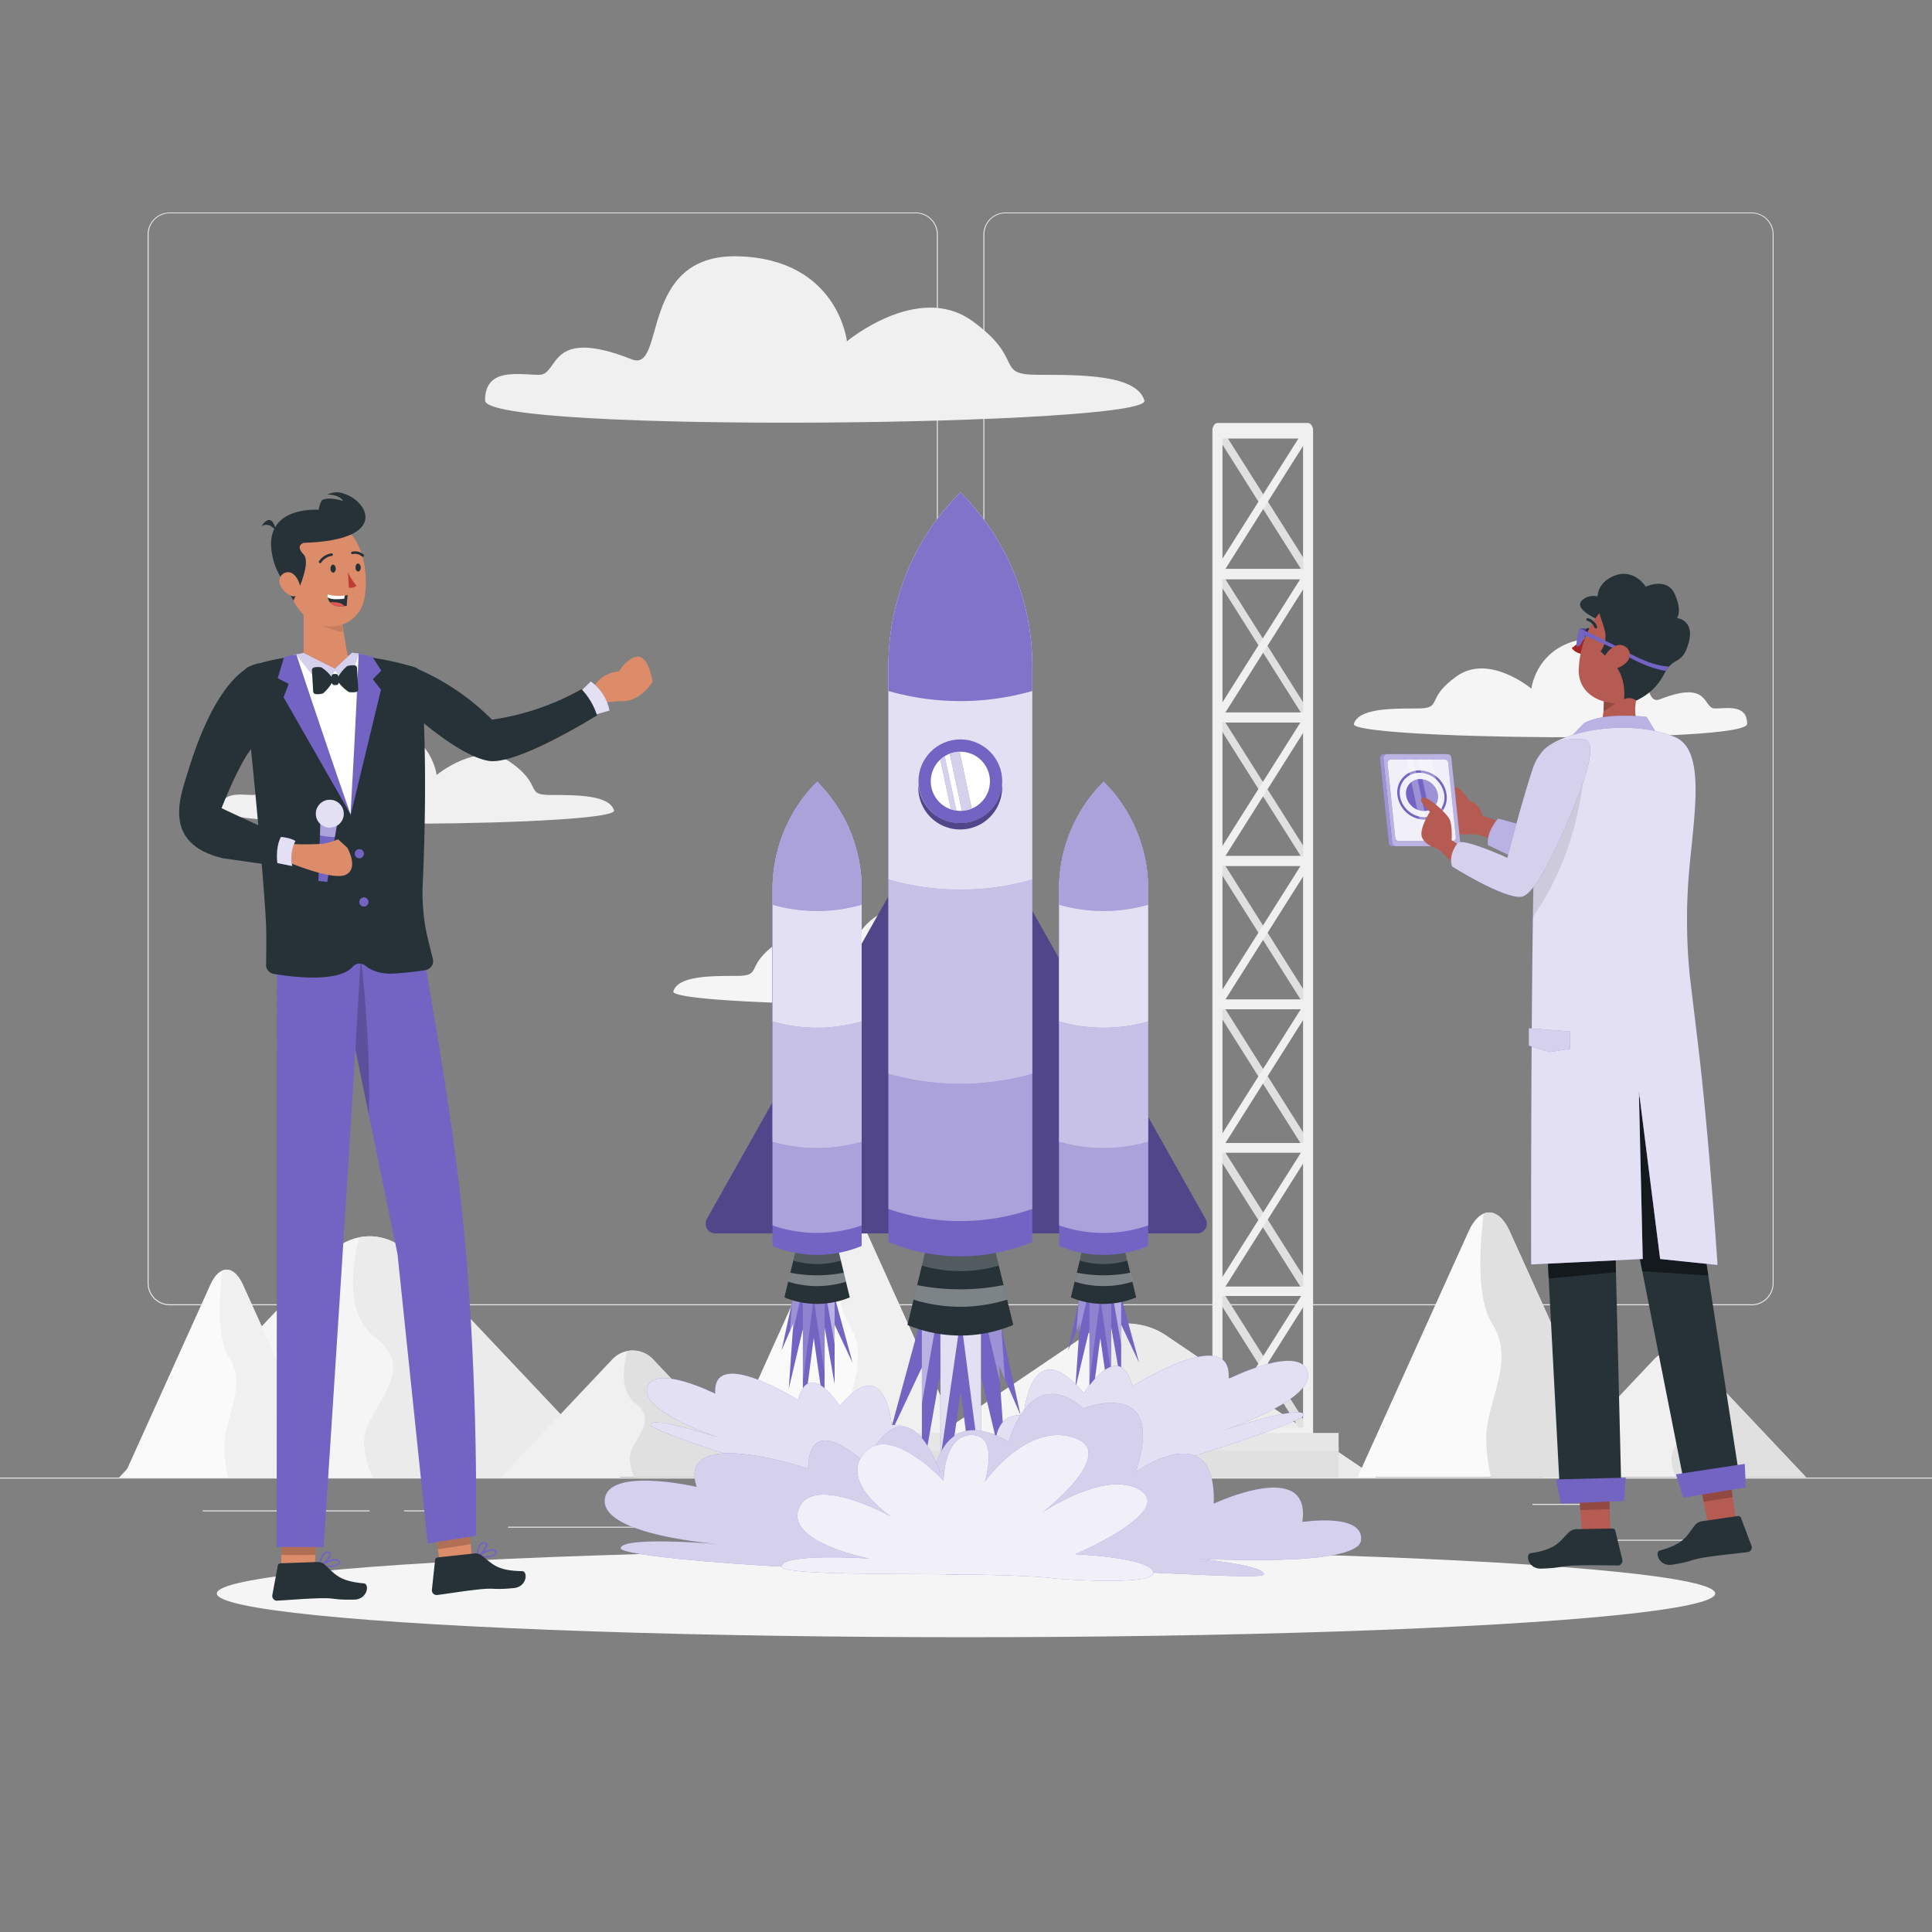 <svg xmlns="http://www.w3.org/2000/svg" viewBox="0 0 500 500"><rect x="0" y="0" width="500" height="500" fill="#808080" stroke="none"/><g id="freepik--background-complete--inject-296"><rect x="416.78" y="398.49" width="33.12" height="0.25" style="fill:#ebebeb"></rect><rect x="322.53" y="401.21" width="8.69" height="0.25" style="fill:#ebebeb"></rect><rect x="396.59" y="389.21" width="19.19" height="0.25" style="fill:#ebebeb"></rect><rect x="52.46" y="390.89" width="43.19" height="0.25" style="fill:#ebebeb"></rect><rect x="104.56" y="390.89" width="6.33" height="0.25" style="fill:#ebebeb"></rect><rect x="131.47" y="395.11" width="93.68" height="0.25" style="fill:#ebebeb"></rect><path d="M237,337.8H43.92a5.71,5.71,0,0,1-5.71-5.71V60.66A5.71,5.71,0,0,1,43.92,55H237a5.71,5.71,0,0,1,5.71,5.71V332.09A5.71,5.71,0,0,1,237,337.8ZM43.92,55.2a5.47,5.47,0,0,0-5.46,5.46V332.09a5.47,5.47,0,0,0,5.46,5.46H237a5.47,5.47,0,0,0,5.46-5.46V60.66A5.47,5.47,0,0,0,237,55.2Z" style="fill:#ebebeb"></path><path d="M453.31,337.8H260.21a5.72,5.72,0,0,1-5.71-5.71V60.66A5.72,5.72,0,0,1,260.21,55h193.1A5.71,5.71,0,0,1,459,60.66V332.09A5.71,5.71,0,0,1,453.31,337.8ZM260.21,55.2a5.47,5.47,0,0,0-5.46,5.46V332.09a5.47,5.47,0,0,0,5.46,5.46h193.1a5.47,5.47,0,0,0,5.46-5.46V60.66a5.47,5.47,0,0,0-5.46-5.46Z" style="fill:#ebebeb"></path><rect y="382.4" width="500" height="0.25" style="fill:#ebebeb"></rect><path d="M226.41,382.4l54.73-37c5.6-3.79,14.67-3.79,20.27,0l54.73,37Z" style="fill:#f5f5f5"></path><path d="M301.41,345.36a19.13,19.13,0,0,0-12.86-2.67c-2,5.26-3.35,12.93,4.13,16.52,12,5.74-2.86,11.64-2.86,17.41a10.83,10.83,0,0,0,2.29,5.78h64Z" style="fill:#ebebeb"></path><path d="M30.79,382.4l54.73-58a13.77,13.77,0,0,1,20.27,0l54.73,58Z" style="fill:#f5f5f5"></path><path d="M105.79,324.41a13.82,13.82,0,0,0-12.86-4.17c-2,8.23-3.36,20.24,4.13,25.85,12,9-2.86,18.22-2.86,27.26a23.18,23.18,0,0,0,2.29,9h64Z" style="fill:#ebebeb"></path><path d="M129.67,382.3l28.74-30.45a7.23,7.23,0,0,1,10.65,0l28.73,30.45Z" style="fill:#f0f0f0"></path><path d="M169.06,351.85a7.24,7.24,0,0,0-6.76-2.19c-1.07,4.32-1.76,10.63,2.17,13.57,6.3,4.72-1.5,9.57-1.5,14.32a12.16,12.16,0,0,0,1.2,4.75h33.62Z" style="fill:#e0e0e0"></path><path d="M399.28,382.3,428,351.85a7.22,7.22,0,0,1,10.64,0L467.4,382.3Z" style="fill:#f0f0f0"></path><path d="M438.66,351.85a7.21,7.21,0,0,0-6.75-2.19c-1.07,4.32-1.76,10.63,2.17,13.57,6.29,4.72-1.5,9.57-1.5,14.32a12.16,12.16,0,0,0,1.2,4.75H467.4Z" style="fill:#e0e0e0"></path><path d="M184.79,382.3l28.73-63.63c2.94-6.51,7.71-6.51,10.65,0L252.9,382.3Z" style="fill:#fafafa"></path><path d="M224.17,318.67c-1.84-4.06-4.38-5.59-6.75-4.58-1.08,9-1.77,22.21,2.16,28.37,6.3,9.86-1.5,20-1.5,29.91a49.08,49.08,0,0,0,1.21,9.93H252.9Z" style="fill:#f0f0f0"></path><path d="M351.33,382.3l28.74-63.63c2.94-6.51,7.7-6.51,10.64,0l28.74,63.63Z" style="fill:#fafafa"></path><path d="M390.71,318.67c-1.83-4.06-4.38-5.59-6.75-4.58-1.07,9-1.76,22.21,2.17,28.37,6.29,9.86-1.5,20-1.5,29.91a49.06,49.06,0,0,0,1.2,9.93h33.62Z" style="fill:#e0e0e0"></path><path d="M31.94,382.3l22.53-49.89c2.31-5.1,6-5.1,8.35,0L85.35,382.3Z" style="fill:#fafafa"></path><path d="M62.82,332.41c-1.44-3.18-3.44-4.38-5.3-3.59-.84,7.08-1.38,17.41,1.7,22.24,4.94,7.73-1.17,15.68-1.17,23.46A38.54,38.54,0,0,0,59,382.3H85.35Z" style="fill:#f0f0f0"></path><path d="M253.38,250.17c-5.31,2.09-.92-16.3-16.37-15.9s-16.83,13.12-16.83,13.12-11-9.15-19.29-3.18-3.37,8.35-10.24,8.35-15.18,0-16.39,4,101.78,5.15,101.78,0-5.17-4-8.35-4S266.5,245,253.38,250.17Z" style="fill:#f5f5f5"></path><path d="M163.53,93c8.9,3.51,1.53-27.33,27.43-26.67s28.23,22,28.23,22S237.54,73,251.53,83s5.65,14,17.16,14,25.45,0,27.48,6.64-170.64,8.64-170.64,0,8.67-6.64,14-6.64S141.53,84.33,163.53,93Z" style="fill:#f0f0f0"></path><path d="M79.76,203.36c5.31,2.09.92-16.31,16.36-15.91S113,200.57,113,200.57s10.94-9.14,19.29-3.18,3.37,8.35,10.23,8.35,15.19,0,16.39,4-101.77,5.15-101.77,0,5.17-4,8.35-4S66.64,198.19,79.76,203.36Z" style="fill:#f0f0f0"></path><path d="M429.52,181c-5.31,2.09-.92-16.3-16.36-15.9s-16.84,13.12-16.84,13.12S385.38,169.05,377,175s-3.37,8.35-10.23,8.35-15.19,0-16.39,4,101.77,5.15,101.77,0-5.17-4-8.35-4S442.64,175.81,429.52,181Z" style="fill:#f5f5f5"></path><path d="M338,372.44l-23.49-37.15c-.53-.83-.14-2.31.6-2.31h21.43q-11-17.42-22-34.84c-.53-.83-.14-2.31.6-2.31h21.43q-11-17.41-22-34.84c-.53-.83-.14-2.31.6-2.31h21.43q-11-17.42-22-34.84c-.53-.83-.14-2.31.6-2.31h21.43q-11-17.42-22-34.84c-.53-.82-.14-2.3.6-2.3h21.43l-22-34.85c-.53-.82-.14-2.3.6-2.3h21.43l-22-34.84c-.78-1.24.43-3.15,1.21-1.92l23.48,37.15,0,0v0a1.76,1.76,0,0,1,.15,1.44c-.11.45-.35.8-.73.82H317.13l22,34.84,0,0v0a1.76,1.76,0,0,1,.15,1.44c-.11.45-.35.8-.73.82H317.13l22,34.84,0,0v0a1.76,1.76,0,0,1,.15,1.44c-.11.45-.35.8-.73.82H317.13l22,34.84,0,0v0a1.75,1.75,0,0,1,.15,1.44c-.11.45-.35.8-.73.82H317.13l22,34.84,0,0v0a1.75,1.75,0,0,1,.15,1.44c-.11.44-.35.8-.73.82H317.13l22,34.84,0,0v0a1.75,1.75,0,0,1,.15,1.44c-.11.44-.35.8-.73.82H317.13l22,34.84C339.93,371.76,338.73,373.67,338,372.44Z" style="fill:#e0e0e0"></path><path d="M338.55,373.51a1,1,0,0,0,.87-.55l0,0a.43.43,0,0,0,0-.07,2.47,2.47,0,0,0,.34-1.37v-260c0-1.1-.59-2-1.28-2H315.06c-.69,0-1.28.93-1.28,2v260c0,1.1.59,2,1.28,2Zm-1.28-4.06H316.34v-256h20.93v256Z" style="fill:#e0e0e0"></path><path d="M315.67,372.44l23.48-37.15c.53-.83.14-2.31-.6-2.31H317.13l22-34.84c.53-.83.14-2.31-.6-2.31H317.13l22-34.84c.53-.83.14-2.31-.6-2.31H317.13l22-34.84c.53-.83.14-2.31-.6-2.31H317.13l22-34.84c.53-.82.14-2.3-.6-2.3H317.13l22-34.85c.53-.82.14-2.3-.6-2.3H317.13l22-34.84c.78-1.24-.42-3.15-1.2-1.92l-23.49,37.15v0a1.79,1.79,0,0,0-.14,1.44c.1.45.34.8.72.82h21.47q-11,17.42-22,34.84v0a1.79,1.79,0,0,0-.14,1.44c.1.45.34.8.72.82h21.47q-11,17.41-22,34.84v0a1.79,1.79,0,0,0-.14,1.44c.1.45.34.8.72.82h21.47q-11,17.41-22,34.84v0a1.83,1.83,0,0,0-.15,1.44c.11.45.35.8.73.82h21.47q-11,17.42-22,34.84v0a1.83,1.83,0,0,0-.15,1.44c.11.44.35.8.73.82h21.47q-11,17.41-22,34.84v0a1.79,1.79,0,0,0-.14,1.44c.1.44.34.8.72.82h21.47q-11,17.42-22,34.84C313.68,371.76,314.89,373.67,315.67,372.44Z" style="fill:#f0f0f0"></path><path d="M338.55,373.51c.69,0,1.28-.93,1.28-2v-260c0-1.1-.58-2-1.28-2H315.06c-.69,0-1.28.93-1.28,2v260a2.55,2.55,0,0,0,.34,1.37.43.43,0,0,0,0,.07l0,0a1,1,0,0,0,.87.55Zm-22.21-89.95V113.47h20.93v256H316.34Z" style="fill:#f0f0f0"></path><rect x="210.47" y="374.55" width="135.97" height="7.85" style="fill:#e0e0e0"></rect><rect x="204.76" y="370.84" width="141.67" height="4.63" style="fill:#e6e6e6"></rect></g><g id="freepik--Shadow--inject-296"><ellipse id="freepik--path--inject-296" cx="250" cy="412.39" rx="193.89" ry="11.32" style="fill:#f5f5f5"></ellipse></g><g id="freepik--Rocket--inject-296"><polygon points="258.5 340.45 264.12 366.24 258.5 353.35 260.64 384.62 253.87 356 253.87 400.51 248.64 360.24 243.44 396.27 243.35 355.29 238.58 382.5 238.58 353.88 229.93 372.25 238.58 340.45 258.5 340.45" style="fill:#7364C4"></polygon><polygon points="242.59 340.45 238.58 363.31 238.58 353.88 238.58 340.45 242.59 340.45" style="fill:#fff;opacity:0.5"></polygon><polygon points="243.44 377.09 243.36 340.45 253.87 340.45 253.87 356 253.87 381.32 248.64 341.05 243.44 377.09" style="fill:#fff;opacity:0.8"></polygon><polygon points="254.73 340.45 258.5 340.45 259.13 343.34 260.06 356.93 258.5 353.35 258.79 357.58 254.73 340.45" style="fill:#fff;opacity:0.3"></polygon><polygon points="279.45 335.61 276.42 349.48 279.45 342.55 278.29 359.36 281.94 343.97 281.94 367.91 284.75 346.25 287.54 365.63 287.59 343.59 290.16 358.22 290.16 342.83 294.81 352.71 290.16 335.61 279.45 335.61" style="fill:#7364C4"></polygon><polygon points="288 335.61 290.16 347.9 290.16 342.83 290.16 335.61 288 335.61" style="fill:#fff;opacity:0.5"></polygon><polygon points="287.54 355.31 287.58 335.61 281.94 335.61 281.94 343.97 281.94 357.59 284.75 335.93 287.54 355.31" style="fill:#fff;opacity:0.2"></polygon><polygon points="281.47 335.61 279.45 335.61 279.11 337.17 278.61 344.48 279.45 342.55 279.29 344.82 281.47 335.61" style="fill:#fff;opacity:0.3"></polygon><polygon points="205.29 335.61 202.27 349.48 205.29 342.55 204.14 359.36 207.78 343.97 207.78 367.91 210.59 346.25 213.38 365.63 213.43 343.59 216 358.22 216 342.83 220.65 352.71 216 335.61 205.29 335.61" style="fill:#7364C4"></polygon><polygon points="213.84 335.61 216 347.9 216 342.83 216 335.61 213.84 335.61" style="fill:#fff;opacity:0.5"></polygon><polygon points="213.38 355.31 213.43 335.61 207.78 335.61 207.78 343.97 207.78 357.59 210.59 335.93 213.38 355.31" style="fill:#fff;opacity:0.2"></polygon><polygon points="207.31 335.61 205.29 335.61 204.95 337.17 204.45 344.48 205.29 342.55 205.13 344.82 207.31 335.61" style="fill:#fff;opacity:0.3"></polygon><path d="M312,315.46,249.67,204.64a2.52,2.52,0,0,0-4.38,0L182.93,315.46a2.52,2.52,0,0,0,2.19,3.75H309.83A2.52,2.52,0,0,0,312,315.46Z" style="fill:#7364C4"></path><path d="M312,315.46,249.67,204.64a2.52,2.52,0,0,0-4.38,0L182.93,315.46a2.52,2.52,0,0,0,2.19,3.75H309.83A2.52,2.52,0,0,0,312,315.46Z" style="opacity:0.3"></path><path d="M277.13,335.77l3-12.43h10.91l3,12.43A22.12,22.12,0,0,1,277.13,335.77Z" style="fill:#263238"></path><path d="M291.08,323.34s.45,1.86.7,2.91a22.09,22.09,0,0,1-12.33,0l.71-2.91Z" style="fill:#fff;opacity:0.2"></path><path d="M292.54,329.37c.2.79.39,1.58.57,2.33a25.2,25.2,0,0,1-15,0l.57-2.33A35.66,35.66,0,0,0,292.54,329.37Z" style="fill:#fff;opacity:0.4"></path><path d="M274.09,322.46a30,30,0,0,0,23.05,0V230.14a39.23,39.23,0,0,0-11.52-27.83,39.2,39.2,0,0,0-11.53,27.83Z" style="fill:#7364C4"></path><path d="M297.14,230.14v87a35.15,35.15,0,0,1-23.05,0v-87a39.2,39.2,0,0,1,11.53-27.83A39.23,39.23,0,0,1,297.14,230.14Z" style="fill:#7364C4"></path><path d="M297.14,230.14v87a35.15,35.15,0,0,1-23.05,0v-87a39.2,39.2,0,0,1,11.53-27.83A39.23,39.23,0,0,1,297.14,230.14Z" style="fill:#fff;opacity:0.4"></path><path d="M297.14,230.14V295.5a42,42,0,0,1-23.05,0V230.14a39.2,39.2,0,0,1,11.53-27.83A39.23,39.23,0,0,1,297.14,230.14Z" style="fill:#7364C4"></path><path d="M297.14,230.14V295.5a42,42,0,0,1-23.05,0V230.14a39.2,39.2,0,0,1,11.53-27.83A39.23,39.23,0,0,1,297.14,230.14Z" style="fill:#fff;opacity:0.6"></path><path d="M297.14,230.14v34.22a41.89,41.89,0,0,1-23.05,0V230.14a39.2,39.2,0,0,1,11.53-27.83A39.23,39.23,0,0,1,297.14,230.14Z" style="fill:#7364C4"></path><path d="M297.14,230.14v34.22a41.89,41.89,0,0,1-23.05,0V230.14a39.2,39.2,0,0,1,11.53-27.83A39.23,39.23,0,0,1,297.14,230.14Z" style="fill:#fff;opacity:0.8"></path><path d="M297.14,230.14v4a41.8,41.8,0,0,1-23.05,0v-4a39.2,39.2,0,0,1,11.53-27.83A39.23,39.23,0,0,1,297.14,230.14Z" style="fill:#7364C4"></path><path d="M297.14,230.14v4a41.8,41.8,0,0,1-23.05,0v-4a39.2,39.2,0,0,1,11.53-27.83A39.23,39.23,0,0,1,297.14,230.14Z" style="fill:#fff;opacity:0.4"></path><path d="M203,335.77l3-12.43h10.92l3,12.43A22.15,22.15,0,0,1,203,335.77Z" style="fill:#263238"></path><path d="M216.92,323.34s.45,1.86.71,2.91a22.13,22.13,0,0,1-12.34,0l.71-2.91Z" style="fill:#fff;opacity:0.2"></path><path d="M218.39,329.37c.19.79.38,1.58.57,2.33a25.24,25.24,0,0,1-15,0l.57-2.33A35.71,35.71,0,0,0,218.39,329.37Z" style="fill:#fff;opacity:0.4"></path><path d="M199.93,322.46a30.06,30.06,0,0,0,23.06,0V230.14a39.24,39.24,0,0,0-11.53-27.83,39.24,39.24,0,0,0-11.53,27.83Z" style="fill:#7364C4"></path><path d="M223,230.14v87a35.18,35.18,0,0,1-23.06,0v-87a39.24,39.24,0,0,1,11.53-27.83A39.24,39.24,0,0,1,223,230.14Z" style="fill:#7364C4"></path><path d="M223,230.14v87a35.18,35.18,0,0,1-23.06,0v-87a39.24,39.24,0,0,1,11.53-27.83A39.24,39.24,0,0,1,223,230.14Z" style="fill:#fff;opacity:0.4"></path><path d="M223,230.14V295.5a42,42,0,0,1-23.06,0V230.14a39.24,39.24,0,0,1,11.53-27.83A39.24,39.24,0,0,1,223,230.14Z" style="fill:#7364C4"></path><path d="M223,230.14V295.5a42,42,0,0,1-23.06,0V230.14a39.24,39.24,0,0,1,11.53-27.83A39.24,39.24,0,0,1,223,230.14Z" style="fill:#fff;opacity:0.6"></path><path d="M223,230.14v34.22a41.93,41.93,0,0,1-23.06,0V230.14a39.24,39.24,0,0,1,11.53-27.83A39.24,39.24,0,0,1,223,230.14Z" style="fill:#7364C4"></path><path d="M223,230.14v34.22a41.93,41.93,0,0,1-23.06,0V230.14a39.24,39.24,0,0,1,11.53-27.83A39.24,39.24,0,0,1,223,230.14Z" style="fill:#fff;opacity:0.8"></path><path d="M223,230.14v4a41.84,41.84,0,0,1-23.06,0v-4a39.24,39.24,0,0,1,11.53-27.83A39.24,39.24,0,0,1,223,230.14Z" style="fill:#7364C4"></path><path d="M223,230.14v4a41.84,41.84,0,0,1-23.06,0v-4a39.24,39.24,0,0,1,11.53-27.83A39.24,39.24,0,0,1,223,230.14Z" style="fill:#fff;opacity:0.4"></path><path d="M234.84,342.9l4.89-20.06h17.62l4.89,20.06A35.64,35.64,0,0,1,234.84,342.9Z" style="fill:#263238"></path><path d="M257.35,322.84l1.14,4.7a35.66,35.66,0,0,1-19.91,0l1.15-4.7Z" style="fill:#fff;opacity:0.2"></path><path d="M259.72,332.58l.92,3.77a40.75,40.75,0,0,1-24.2,0l.91-3.76A57.86,57.86,0,0,0,259.72,332.58Z" style="fill:#fff;opacity:0.4"></path><path d="M229.93,321.42a48.49,48.49,0,0,0,37.22,0v-149a63.35,63.35,0,0,0-18.61-44.93,63.35,63.35,0,0,0-18.61,44.93Z" style="fill:#7364C4"></path><path d="M267.15,172.38v140.5a56.86,56.86,0,0,1-37.22,0V172.38a63.35,63.35,0,0,1,18.61-44.93A63.35,63.35,0,0,1,267.15,172.38Z" style="fill:#7364C4"></path><path d="M267.15,172.38v140.5a56.86,56.86,0,0,1-37.22,0V172.38a63.35,63.35,0,0,1,18.61-44.93A63.35,63.35,0,0,1,267.15,172.38Z" style="fill:#fff;opacity:0.4"></path><path d="M267.15,172.38V277.89a67.64,67.64,0,0,1-37.22,0V172.38a63.35,63.35,0,0,1,18.61-44.93A63.35,63.35,0,0,1,267.15,172.38Z" style="fill:#7364C4"></path><path d="M267.15,172.38V277.89a67.64,67.64,0,0,1-37.22,0V172.38a63.35,63.35,0,0,1,18.61-44.93A63.35,63.35,0,0,1,267.15,172.38Z" style="fill:#fff;opacity:0.6"></path><path d="M267.15,172.38v55.25a67.64,67.64,0,0,1-37.22,0V172.38a63.35,63.35,0,0,1,18.61-44.93A63.35,63.35,0,0,1,267.15,172.38Z" style="fill:#7364C4"></path><path d="M267.15,172.38v55.25a67.64,67.64,0,0,1-37.22,0V172.38a63.35,63.35,0,0,1,18.61-44.93A63.35,63.35,0,0,1,267.15,172.38Z" style="fill:#fff;opacity:0.8"></path><path d="M267.15,172.38v6.45a67.74,67.74,0,0,1-37.22,0v-6.45a63.35,63.35,0,0,1,18.61-44.93A63.35,63.35,0,0,1,267.15,172.38Z" style="fill:#7364C4"></path><path d="M267.15,172.38v6.45a67.74,67.74,0,0,1-37.22,0v-6.45a63.35,63.35,0,0,1,18.61-44.93A63.35,63.35,0,0,1,267.15,172.38Z" style="fill:#fff;opacity:0.1"></path><circle cx="248.54" cy="202.2" r="10.84" style="fill:#7364C4"></circle><path d="M248.54,213a10.83,10.83,0,0,0,10.8-10c0,.27,0,.55,0,.82a10.84,10.84,0,0,1-21.68,0c0-.27,0-.55,0-.82A10.83,10.83,0,0,0,248.54,213Z" style="fill:#7364C4"></path><path d="M248.54,213a10.83,10.83,0,0,0,10.8-10c0,.27,0,.55,0,.82a10.84,10.84,0,0,1-21.68,0c0-.27,0-.55,0-.82A10.83,10.83,0,0,0,248.54,213Z" style="opacity:0.3"></path><circle cx="248.54" cy="202.2" r="7.66" style="fill:#fff"></circle><path d="M248.94,209.82l-3.14-14.76a7.47,7.47,0,0,1,2.55-.51l3.13,14.72A7.69,7.69,0,0,1,248.94,209.82Z" style="fill:#7364C4"></path><path d="M246.08,209.42l-2.73-12.84a8.8,8.8,0,0,1,1.14-.87l3,14A7.32,7.32,0,0,1,246.08,209.42Z" style="fill:#7364C4"></path><g style="opacity:0.7"><path d="M248.94,209.82l-3.14-14.76a7.47,7.47,0,0,1,2.55-.51l3.13,14.72A7.69,7.69,0,0,1,248.94,209.82Z" style="fill:#fff"></path><path d="M246.08,209.42l-2.73-12.84a8.8,8.8,0,0,1,1.14-.87l3,14A7.32,7.32,0,0,1,246.08,209.42Z" style="fill:#fff"></path></g><path d="M235.52,387.39s6-19.71-4.77-18.58c0,0-1.5-19.16-13.42-4.94,0,0-7.87-12.6-10.82-1.56,0,0-22.34-14.17-21.39-1.62,0,0-15.9-7.95-17.61-1.53s19.18,13.11,19.18,13.11-17.78-5.94-18.34-3.61S234.53,391.52,235.52,387.39Z" style="fill:#7364C4"></path><path d="M235.52,387.39s6-19.71-4.77-18.58c0,0-1.5-19.16-13.42-4.94,0,0-7.87-12.6-10.82-1.56,0,0-22.34-14.17-21.39-1.62,0,0-15.9-7.95-17.61-1.53s19.18,13.11,19.18,13.11-17.78-5.94-18.34-3.61S234.53,391.52,235.52,387.39Z" style="fill:#fff;opacity:0.8"></path><path d="M259.38,387.89s-7-22.9,5.55-21.59c0,0,1.74-22.26,15.58-5.74,0,0,9.15-14.64,12.58-1.81,0,0,26-16.46,24.86-1.89,0,0,18.48-9.23,20.46-1.77s-22.29,15.24-22.29,15.24,20.67-6.91,21.32-4.21S260.53,392.69,259.38,387.89Z" style="fill:#7364C4"></path><path d="M259.38,387.89s-7-22.9,5.55-21.59c0,0,1.74-22.26,15.58-5.74,0,0,9.15-14.64,12.58-1.81,0,0,26-16.46,24.86-1.89,0,0,18.48-9.23,20.46-1.77s-22.29,15.24-22.29,15.24,20.67-6.91,21.32-4.21S260.53,392.69,259.38,387.89Z" style="fill:#fff;opacity:0.8"></path><path d="M240.46,405.6s-5.58-47.73,20.59-32.46c0,0,5.47-20.61,19.3-8.65,0,0,21.81-8.6,13.59,16.44,0,0,20.93-14.95,20.18,8.22,0,0,25.42-12,22.92,4.74,0,0,15.95-2.49,15.2,4.73s-42.36,4.74-42.36,4.74,17.7,1.75,17.2,4.11c-.26,1.24-23.76-.35-46.21-1.28C260.35,405.34,240.7,409.88,240.46,405.6Z" style="fill:#7364C4"></path><path d="M240.46,405.6s-5.58-47.73,20.59-32.46c0,0,5.47-20.61,19.3-8.65,0,0,21.81-8.6,13.59,16.44,0,0,20.93-14.95,20.18,8.22,0,0,25.42-12,22.92,4.74,0,0,15.95-2.49,15.2,4.73s-42.36,4.74-42.36,4.74,17.7,1.75,17.2,4.11c-.26,1.24-23.76-.35-46.21-1.28C260.35,405.34,240.7,409.88,240.46,405.6Z" style="fill:#fff;opacity:0.7"></path><path d="M255.52,404s1.64-28-12.26-23.06c0,0-8.12-24.87-19.33-2.25,0,0-14.44-14.15-14.81,1.41,0,0-34.1-11.6-28.83,4.7,0,0-23.59-5.43-23.79,3.61s29.58,11.21,29.58,11.21-25.43-2.17-25.43,1.09S255.54,409.79,255.52,404Z" style="fill:#7364C4"></path><path d="M255.52,404s1.64-28-12.26-23.06c0,0-8.12-24.87-19.33-2.25,0,0-14.44-14.15-14.81,1.41,0,0-34.1-11.6-28.83,4.7,0,0-23.59-5.43-23.79,3.61s29.58,11.21,29.58,11.21-25.43-2.17-25.43,1.09S255.54,409.79,255.52,404Z" style="fill:#fff;opacity:0.7"></path><path d="M273.13,408.53s26.2,2.1,25.36-1.68-20.17-4.62-20.17-4.62,25.58-10.93,16.85-16.53-25.23,5.6-25.23,5.6S290,375.83,277.76,372s-22.9,11.48-22.9,11.48,3.86-12.15-3.42-12.1-7.24,11.82-7.24,11.82-13.69-14.84-20.45-7.28,6.82,16.53,6.82,16.53-20-11.1-23.78-2.19S225,403.35,225,403.35s-22-1.47-22.71,1.92S256.19,406.32,273.13,408.53Z" style="fill:#7364C4"></path><path d="M273.13,408.53s26.2,2.1,25.36-1.68-20.17-4.62-20.17-4.62,25.58-10.93,16.85-16.53-25.23,5.6-25.23,5.6S290,375.83,277.76,372s-22.9,11.48-22.9,11.48,3.86-12.15-3.42-12.1-7.24,11.82-7.24,11.82-13.69-14.84-20.45-7.28,6.82,16.53,6.82,16.53-20-11.1-23.78-2.19S225,403.35,225,403.35s-22-1.47-22.71,1.92S256.19,406.32,273.13,408.53Z" style="fill:#fff;opacity:0.9"></path></g><g id="freepik--character-2--inject-296"><polygon points="412.35 162.74 408.82 162.59 408.57 163.58 409.72 164.07 410.46 165.76 412.35 162.74" style="fill:#7364C4"></polygon><polygon points="412.35 162.74 408.82 162.59 408.57 163.58 409.72 164.07 410.46 165.76 412.35 162.74" style="opacity:0.3"></polygon><path d="M411.56,163.73c.12-.58-.08-1.11-.46-1.19s-.78.32-.9.9.08,1.11.46,1.19S411.44,164.3,411.56,163.73Z" style="fill:#263238"></path><path d="M417.7,156.69s-4.26-4.17-7.87-1.66,4.73,5.78,4.73,5.78Z" style="fill:#263238"></path><path d="M410.88,164.64l-4.13,3.07a3.86,3.86,0,0,0,3.11,1.55Z" style="fill:#a02724"></path><path d="M425.88,189.29s-4.45-1.81-1.93-10.23c0,0-3.67-3.16-7.14-1.46s.06,9-4.06,10.5C412.75,188.1,415.16,191,425.88,189.29Z" style="fill:#b55b52"></path><path d="M418.35,181.75A16.6,16.6,0,0,1,415,184c.08-1.17,0-2.4.19-3.5Z" style="opacity:0.2"></path><path d="M431.35,168.51c-2.42,7.05-3.29,10.09-7.92,12.77-6.57,2.22-15.12-.47-14.85-8.11.23-6.87,4.14-17.21,12-18.17a10.16,10.16,0,0,1,10.81,13.51Z" style="fill:#b55b52"></path><path d="M416.17,170.45l-1.93-1.88a6.49,6.49,0,0,0,1-5.69c-.93-3.47-4.35-10.09,1.46-13.35s9.22,2.31,9.22,2.31,5.5-2.64,7.52,1.94.55,6.16.55,6.16,4.74.51,3,6.52-3.74,3-6.38,8.09a14.79,14.79,0,0,1-7.14,6.73,3.13,3.13,0,0,0-3.17-.31S421.32,174.13,416.17,170.45Z" style="fill:#263238"></path><path d="M412.86,162.58a.37.37,0,0,1-.25-.21,2.69,2.69,0,0,0-1.81-1.71.36.36,0,0,1-.26-.41A.35.35,0,0,1,411,160a3.41,3.41,0,0,1,2.31,2.14.33.33,0,0,1-.17.44h0A.33.33,0,0,1,412.86,162.58Z" style="fill:#263238"></path><path d="M419.32,167.72l-10.5-5.13s-1.38,4.53-.57,4.74,1.91-2.9,1.91-2.9L418,168Z" style="fill:#7364C4"></path><path d="M419.32,167.72s7.14,4.62,12.62,4.78l-.82,1.11s-4.85-.38-12.2-5.13Z" style="fill:#7364C4"></path><path d="M417.94,167.25a5.72,5.72,0,0,0-2.91,3.29c-.64,1.92,1.05,3,2.91,2.56,1.68-.39,4-1.86,3.86-3.84A2.59,2.59,0,0,0,417.94,167.25Z" style="fill:#b55b52"></path><polygon points="420.39 287.42 417.87 315.46 419.55 383.6 403.57 383.6 399.92 314.06 399.92 285.46 420.39 287.42" style="fill:#263238"></polygon><polygon points="416.46 383.17 416.71 397.07 409.4 396.63 408.5 384.04 416.46 383.17" style="fill:#b55b52"></polygon><path d="M408.08,395.75l9.23-.17a.74.74,0,0,1,.73.57l1.81,7.48a1.25,1.25,0,0,1-.9,1.5l-.26,0c-3.33,0-6.29-.12-10.44,0-4.89.09-3.63.65-9.38.83-3.46.11-4.17-3.81-2.7-4,6.7-1,7.36-3,9.91-5.46A2.94,2.94,0,0,1,408.08,395.75Z" style="fill:#263238"></path><polygon points="416.5 385.36 416.59 390.57 408.98 390.81 408.68 386.63 416.5 385.36" style="opacity:0.2"></polygon><polygon points="420.76 382.42 420.29 388.46 403.87 389.1 402.75 382.87 420.76 382.42" style="fill:#7364C4"></polygon><polygon points="438.62 292.47 439.46 312.94 450.11 381.91 435.81 383.6 422.07 314.06 420.39 283.49 436.65 285.46 438.62 292.47" style="fill:#263238"></polygon><polygon points="447.37 380.14 449.35 393.89 442.04 394.37 439.57 382 447.37 380.14" style="fill:#b55b52"></polygon><path d="M440.62,393.67l9.14-1.32a.74.74,0,0,1,.8.47l2.72,7.19a1.23,1.23,0,0,1-.7,1.6,1.25,1.25,0,0,1-.26.07c-3.3.42-6.25.66-10.35,1.26-4.84.7-3.53,1.1-9.21,2-3.42.54-4.61-3.27-3.19-3.67,6.54-1.79,6.94-3.9,9.16-6.65A2.93,2.93,0,0,1,440.62,393.67Z" style="fill:#263238"></path><polygon points="447.68 382.31 448.42 387.46 440.9 388.65 440.08 384.54 447.68 382.31" style="opacity:0.2"></polygon><polygon points="451.54 378.85 451.82 384.91 435.62 387.59 433.72 381.56 451.54 378.85" style="fill:#7364C4"></polygon><polygon points="400.8 330.87 399.92 314.06 399.92 295.41 410.15 295.41 418.77 305.35 417.87 315.46 418.21 329.26 400.8 330.87" style="opacity:0.5"></polygon><polygon points="439.46 312.94 442.11 330.1 425.02 329 422.07 314.06 420.39 283.49 436.65 285.46 438.76 296.1 439.46 312.94" style="opacity:0.5"></polygon><path d="M389.61,213.2l-6-2.11s-.14-3.22-4.34-4.2c0,0-2.67-1-4.49-.14s-2,6,.84,8.13,4.07.28,8,1.4l6,2.52Z" style="fill:#b55b52"></path><path d="M406.31,216.9l-18.59-5.05s-3.08,3.23-2.66,6.87L403,227.27Z" style="fill:#7364C4"></path><path d="M406.31,216.9l-18.59-5.05s-3.08,3.23-2.66,6.87L403,227.27Z" style="fill:#fff;opacity:0.5"></path><path d="M380.69,207.82s-3.06-4.68-4-4.08,1,4,1,4Z" style="fill:#b55b52"></path><path d="M428.71,189.74l-2.58-4.22s-11-1.35-16.2,1.63l-3.62,3.79S415.23,190.7,428.71,189.74Z" style="fill:#7364C4"></path><path d="M428.71,189.74l-2.58-4.22s-11-1.35-16.2,1.63l-3.62,3.79S415.23,190.7,428.71,189.74Z" style="fill:#fff;opacity:0.5"></path><path d="M444.5,327.38s-2.13-32.5-4.91-55.93c-.93-7.77-1.74-14.54-2.26-18.8a146,146,0,0,1,0-29.15c1.47-15.1,3.76-29.76-4.06-32.84-13.46-5.31-32.25-.54-34.77,4.79s-2.24,131.79-2.24,131.79l28.88-1.41-1-43.46,5.5,43.46Z" style="fill:#7364C4"></path><path d="M444.5,327.38s-2.13-32.5-4.91-55.93c-.93-7.77-1.74-14.54-2.26-18.8a146,146,0,0,1,0-29.15c1.47-15.1,3.76-29.76-4.06-32.84-13.46-5.31-32.25-.54-34.77,4.79s-2.24,131.79-2.24,131.79l28.88-1.41-1-43.46,5.5,43.46Z" style="fill:#fff;opacity:0.8"></path><polygon points="395.67 270.6 400.99 272.28 406.31 271.44 406.31 266.95 395.67 266.11 395.67 270.6" style="fill:#7364C4"></polygon><polygon points="395.67 270.6 400.99 272.28 406.31 271.44 406.31 266.95 395.67 266.11 395.67 270.6" style="fill:#fff;opacity:0.7"></polygon><path d="M397,221.24l9.72-22.78,3.41-3.29s.56,22.15-13.43,42.18C396.81,231.63,396.91,226.2,397,221.24Z" style="opacity:0.1"></path><path d="M361.31,219h15.58a1,1,0,0,0,1-1.14l-2.29-21.77a1,1,0,0,0-1-.92H359a1,1,0,0,0-1,1.14l2.29,21.77A1,1,0,0,0,361.31,219Z" style="fill:#7364C4"></path><path d="M361.31,219h15.58a1,1,0,0,0,1-1.14l-2.29-21.77a1,1,0,0,0-1-.92H359a1,1,0,0,0-1,1.14l2.29,21.77A1,1,0,0,0,361.31,219Z" style="fill:#fff;opacity:0.5"></path><path d="M362.07,217.64h13.8a.91.91,0,0,0,.91-1l-2-19.28a.92.92,0,0,0-.91-.82H360a.91.91,0,0,0-.91,1l2,19.28A.92.92,0,0,0,362.07,217.64Z" style="fill:#7364C4"></path><path d="M362.07,217.64h13.8a.91.91,0,0,0,.91-1l-2-19.28a.92.92,0,0,0-.91-.82H360a.91.91,0,0,0-.91,1l2,19.28A.92.92,0,0,0,362.07,217.64Z" style="fill:#fff;opacity:0.9"></path><path d="M358.18,195.17H359a1,1,0,0,0-1,1.14l2.29,21.77a1,1,0,0,0,1,.92h-.85a1,1,0,0,1-1-.92l-2.29-21.77A1,1,0,0,1,358.18,195.17Z" style="fill:#7364C4"></path><path d="M358.18,195.17H359a1,1,0,0,0-1,1.14l2.29,21.77a1,1,0,0,0,1,.92h-.85a1,1,0,0,1-1-.92l-2.29-21.77A1,1,0,0,1,358.18,195.17Z" style="fill:#fff;opacity:0.3"></path><path d="M363.89,205.75a4.71,4.71,0,0,0,4.57,4.14,3.66,3.66,0,0,0,3.7-4.14,4.7,4.7,0,0,0-4.57-4.13A3.65,3.65,0,0,0,363.89,205.75Z" style="fill:#7364C4"></path><path d="M361.65,205.79a5.67,5.67,0,0,1,5.74-6.42,7.22,7.22,0,0,1,7,6.35,5.81,5.81,0,0,1-1.41,4.55,5.75,5.75,0,0,1-4.33,1.86A7.22,7.22,0,0,1,361.65,205.79Zm1.88-4.13a5.18,5.18,0,0,0-1.26,4.06h0a6.6,6.6,0,0,0,6.39,5.78,5.1,5.1,0,0,0,3.86-1.66,5.17,5.17,0,0,0,1.26-4.05,6.6,6.6,0,0,0-6.39-5.79A5.13,5.13,0,0,0,363.53,201.66Z" style="fill:#7364C4"></path><polygon points="375.03 217.64 371.52 217.64 367.04 196.53 370.54 196.53 375.03 217.64" style="fill:#fff;opacity:0.3"></polygon><polygon points="370.26 217.64 368.51 217.64 364.02 196.53 365.77 196.53 370.26 217.64" style="fill:#fff;opacity:0.3"></polygon><path d="M379.12,219.65l-3.45-2.22s.29-4-.61-5.57-5.75-6.14-7-5.37,2,3.6,2,3.6-3,4.64-2,6.75,4.21,2.93,4.21,2.93l4.68,4.43Z" style="fill:#b55b52"></path><path d="M409.92,191.38s-10.14-1.82-13.22,7.43S390.11,222,390.11,222s-10.89-5-12.8-3.92c0,0-2.62,3.08-1.5,6.17,0,0,13.32,8.4,17.94,7.84s13.38-22.85,13.38-22.85S414.86,191.66,409.92,191.38Z" style="fill:#7364C4"></path><path d="M409.92,191.38s-10.14-1.82-13.22,7.43S390.11,222,390.11,222s-10.89-5-12.8-3.92c0,0-2.62,3.08-1.5,6.17,0,0,13.32,8.4,17.94,7.84s13.38-22.85,13.38-22.85S414.86,191.66,409.92,191.38Z" style="fill:#fff;opacity:0.7"></path></g><g id="freepik--character-1--inject-296"><polygon points="111.56 389.04 113.8 404.29 122.13 403.09 120.65 386.42 111.56 389.04" style="fill:#dd8c6a"></polygon><path d="M123.47,403.15a.23.23,0,0,1-.18-.15.22.22,0,0,1,.07-.22c.13-.09,2.88-2.1,4.34-1.88a1,1,0,0,1,.68.4.76.76,0,0,1,.11.87,3.57,3.57,0,0,1-2.41.92A15.15,15.15,0,0,1,123.47,403.15Zm.62-.35c1.59,0,3.72-.23,4-.83.05-.07.09-.2-.09-.43a.56.56,0,0,0-.42-.24,1.27,1.27,0,0,0-.39,0A9.43,9.43,0,0,0,124.09,402.8Z" style="fill:#7364C4"></path><path d="M123.36,403.15a.25.25,0,0,1-.11-.17c0-.11,0-2.42,1-3.42a1.47,1.47,0,0,1,1.07-.47c.56,0,.76.25.81.48.29.93-1.54,3-2.49,3.55a.15.15,0,0,1-.09,0A.22.22,0,0,1,123.36,403.15Zm1.82-3.66a1,1,0,0,0-.66.33,4.66,4.66,0,0,0-.83,2.71c1-.74,2.15-2.32,2-2.89,0-.05-.06-.19-.42-.18l-.12,0Z" style="fill:#7364C4"></path><path d="M122.48,402.06l-9.22,1a.75.75,0,0,0-.66.67l-.82,7.68a1.24,1.24,0,0,0,1.09,1.38h.26c3.32-.43,6.26-.95,10.4-1.41,4.88-.55,3.71.17,9.46-.39,3.46-.35,3.65-4.35,2.16-4.38-6.81-.09-7.73-2-10.6-4.15A3,3,0,0,0,122.48,402.06Z" style="fill:#263238"></path><polygon points="121.47 395.67 115.22 395.67 112.71 396.83 113.31 400.97 121.82 399.62 121.47 395.67" style="opacity:0.2"></polygon><path d="M84.55,235.59l18.32,88.92,7.82,74.95,12.48-2s.73-37.68-2.92-77.06C117,284.81,109.31,247.86,108,236l-5-8-9.2,1.5Z" style="fill:#7364C4"></path><path d="M90.2,263l5.25,25.49c.6-18.41-2-40.27-2-40.27Z" style="opacity:0.2"></path><polygon points="72.81 393.84 72.81 409.25 81.3 408.08 82.19 392.57 72.81 393.84" style="fill:#dd8c6a"></polygon><path d="M82.78,405.41a.22.22,0,0,1-.17-.16.2.2,0,0,1,.09-.21c.13-.08,3-1.88,4.46-1.54a1,1,0,0,1,.65.45.75.75,0,0,1,0,.87,3.61,3.61,0,0,1-2.47.74A16.19,16.19,0,0,1,82.78,405.41Zm.64-.29c1.59.14,3.73.05,4.1-.52.06-.07.11-.19,0-.44a.58.58,0,0,0-.41-.27,1.2,1.2,0,0,0-.38,0A9.14,9.14,0,0,0,83.42,405.12Z" style="fill:#7364C4"></path><path d="M82.67,405.4a.22.22,0,0,1-.1-.18c0-.11.16-2.4,1.21-3.33a1.5,1.5,0,0,1,1.11-.39c.55,0,.74.31.76.54.22.95-1.76,2.87-2.76,3.35a.08.08,0,0,1-.08,0A.17.17,0,0,1,82.67,405.4Zm2.09-3.51a1.09,1.09,0,0,0-.68.28,4.74,4.74,0,0,0-1,2.64c1-.66,2.32-2.15,2.25-2.72,0,0-.05-.2-.41-.21Z" style="fill:#7364C4"></path><path d="M81.87,404.25l-9.28.33a.74.74,0,0,0-.7.61l-1.41,7.6a1.25,1.25,0,0,0,1,1.46l.26,0c3.34-.18,6.31-.47,10.47-.61,4.91-.17,3.69.46,9.47.34,3.48-.08,4-4.06,2.49-4.2-6.78-.61-7.55-2.62-10.24-4.95A3,3,0,0,0,81.87,404.25Z" style="fill:#263238"></path><polygon points="72.81 402.42 81.62 402.42 81.83 398.92 72.81 398.92 72.81 402.42" style="opacity:0.2"></polygon><path d="M71.68,235.78,71.6,400.37H83.75s8.9-135.11,10-160.38l-3.45-8.78h-9Z" style="fill:#7364C4"></path><path d="M110,239.39a55.28,55.28,0,0,1-.64-9.65c1.42-30.71.11-49.62-.36-55a2.36,2.36,0,0,0-1.67-2.06c-21.46-6.41-37.6-2-42.79-.21A2.36,2.36,0,0,0,63,175c1,9.05,5.19,49.71,5.86,64.44.1,2.16.06,7.37,0,10.25a2.37,2.37,0,0,0,2,2.36c4.8.81,16.79,2.33,20.46-1.9a2.31,2.31,0,0,1,3.22-.23c1.5,1.22,4,2.32,7.87,2a74.66,74.66,0,0,0,7.73-.86,2.37,2.37,0,0,0,1.88-2.92C111.34,245.49,110.3,241.3,110,239.39Z" style="fill:#263238"></path><path d="M89.92,169.49l-2.15-12.76-9.21-2.85v15.71l4.31,3.77,4.85-.21L91,169.57Z" style="fill:#dd8c6a"></path><path d="M94.18,220.93A1.19,1.19,0,1,1,93,219.75,1.18,1.18,0,0,1,94.18,220.93Z" style="fill:#7364C4"></path><path d="M95.37,233.43a1.19,1.19,0,1,1-1.19-1.19A1.18,1.18,0,0,1,95.37,233.43Z" style="fill:#7364C4"></path><polygon points="76.01 169.5 77.39 169.22 85.31 173.15 87.72 173.15 92.19 169.06 93.74 169.37 93.98 183.18 92.94 196.29 90.76 210.72 90.7 210.72 90.08 209.42 87.72 204.57 84.55 199.05 78.62 185.49 75.28 174.78 76.01 169.5" style="fill:#fff"></polygon><path d="M76.7,169.37s5.49,16.86,14,41.35L73.38,180.44,74.72,177l-2.84-1.49,1.65-5.5Z" style="fill:#7364C4"></path><path d="M92.82,169.16s-.68,17.27-2.12,42l7.89-32.66-2.09-2.72,2.17-2.23-2.39-3.69Z" style="fill:#7364C4"></path><polygon points="78.54 168.96 86.92 173.18 83.41 177.82 76.7 169.37 78.54 168.96" style="fill:#7364C4"></polygon><polygon points="78.54 168.96 86.92 173.18 83.41 177.82 76.7 169.37 78.54 168.96" style="fill:#fff;opacity:0.7"></polygon><polygon points="91.11 168.9 86.52 173.18 90.03 177.82 92.82 169.16 91.11 168.9" style="fill:#7364C4"></polygon><polygon points="91.11 168.9 86.52 173.18 90.03 177.82 92.82 169.16 91.11 168.9" style="fill:#fff;opacity:0.7"></polygon><path d="M92.39,172.85a.69.69,0,0,0-.68-.65,5,5,0,0,0-1.86.18,10.53,10.53,0,0,0-2.31,2.75V175a.62.62,0,0,0-.65-.58l-.51,0a.61.61,0,0,0-.57.65v.1a10.78,10.78,0,0,0-2.62-2.45,4.83,4.83,0,0,0-1.85,0,.72.72,0,0,0-.61.76l.32,5.48a.73.73,0,0,0,.7.68,5.3,5.3,0,0,0,1.84-.18,11.1,11.1,0,0,0,2.32-2.75h0a.62.62,0,0,0,.65.58l.5,0a.62.62,0,0,0,.58-.66h0a11.07,11.07,0,0,0,2.63,2.46,5.13,5.13,0,0,0,1.86,0,.72.72,0,0,0,.6-.74Z" style="fill:#263238"></path><path d="M78.56,157.57c1.66,2.53,4.69,5.1,10.19,6l-1-6.88-9.21-2.85Z" style="opacity:0.1"></path><path d="M153.53,178a8,8,0,0,1,6.62-4.22s2.4-3.94,5.09-3.84,3.65,6.48,3.65,6.48-3.27,5.52-8.35,5l-6,.57Z" style="fill:#dd8c6a"></path><path d="M150.17,179l2.73-2.64a12.2,12.2,0,0,1,4.85,7.53l-4.22,1.2Z" style="fill:#7364C4"></path><path d="M150.17,179l2.73-2.64a12.2,12.2,0,0,1,4.85,7.53l-4.22,1.2Z" style="fill:#fff;opacity:0.8"></path><path d="M150.5,178.36a66.58,66.58,0,0,1-23.18,7.89,61.12,61.12,0,0,0-21.21-13.93v11.76s12.43,11.53,20.35,12.83c6.27,1,21.85-8,28.05-11.76A17.5,17.5,0,0,0,150.5,178.36Z" style="fill:#263238"></path><polygon points="82.96 211.26 82.4 228 84.69 228.23 87.64 210.89 82.96 211.26" style="fill:#7364C4"></polygon><path d="M82.8,216.17a18.7,18.7,0,0,0,2.18.37,16,16,0,0,0,1.68.08l1-5.73-4.67.37Z" style="fill:#fff;opacity:0.4"></path><path d="M88.94,211a3.61,3.61,0,1,1-3.23-4A3.62,3.62,0,0,1,88.94,211Z" style="fill:#7364C4"></path><path d="M88.94,211a3.61,3.61,0,1,1-3.23-4A3.62,3.62,0,0,1,88.94,211Z" style="fill:#fff;opacity:0.8"></path><path d="M74.71,218.38a76.73,76.73,0,0,0,8.84,0,19.32,19.32,0,0,0,3.94-1.17l2.39,2.17s3.07,5.34-.38,7S74,222.9,74,222.9Z" style="fill:#dd8c6a"></path><path d="M70.87,216.49s3.78,0,5.57,1.16a10,10,0,0,0-.81,6.48L70,223Z" style="fill:#7364C4"></path><path d="M70.87,216.49s3.78,0,5.57,1.16a10,10,0,0,0-.81,6.48L70,223Z" style="fill:#fff;opacity:0.8"></path><path d="M67,171.7s-10.06.32-18.49,28.43c-1.72,5.71-6.85,18.26,9.24,22l14.13,2s-.91-4.61,1-7.88c0,0-9.6-4.22-15.55-7.1,0,0,5.95-15.36,9.41-16.9C66.75,192.25,70.13,178,67,171.7Z" style="fill:#263238"></path><path d="M71.46,137.48s-1.57-2.56-3.77-1.31C67.69,136.17,70.25,131.79,71.46,137.48Z" style="fill:#263238"></path><path d="M74.21,145.88c.76,7,.93,10,4.66,13.45,5.6,5.19,14.06,2.72,15.42-4.38,1.21-6.4-.24-16.85-7.27-19.29a9.64,9.64,0,0,0-12.81,10.22Z" style="fill:#dd8c6a"></path><path d="M85.52,147.2c0,.58.36,1,.73,1s.66-.51.64-1.08-.36-1-.73-1S85.53,146.66,85.52,147.2Z" style="fill:#263238"></path><path d="M92,146.91c0,.59.36,1,.73,1s.66-.51.63-1.08-.36-1-.73-1S92,146.34,92,146.91Z" style="fill:#263238"></path><path d="M90.05,148.05a15.28,15.28,0,0,0,2.22,3.56,2.51,2.51,0,0,1-2,.48Z" style="fill:#c13b37"></path><path d="M82.78,145.75a.35.35,0,0,0,.36-.18,4,4,0,0,1,2.7-1.69.35.35,0,0,0,.3-.38.34.34,0,0,0-.37-.29h0a4.63,4.63,0,0,0-3.22,2.06.33.33,0,0,0,.15.44h0A.21.21,0,0,0,82.78,145.75Z" style="fill:#263238"></path><path d="M93.82,144.1a.35.35,0,0,0,.33-.12.34.34,0,0,0-.05-.47,3.34,3.34,0,0,0-3-.73.32.32,0,0,0-.22.4v0a.32.32,0,0,0,.41.22h0a2.71,2.71,0,0,1,2.36.6A.27.27,0,0,0,93.82,144.1Z" style="fill:#263238"></path><path d="M90,154a20.13,20.13,0,0,0-.25,2.78,4.13,4.13,0,0,1-.49.07c-2.21.3-3.33-.3-3.91-1a3.13,3.13,0,0,1-.56-2,10.57,10.57,0,0,0,4.46.32C89.66,154.08,90,154,90,154Z" style="fill:#263238"></path><path d="M89.2,154.12l-.1.82c-2.08.27-3.58.18-4.32-.36a2.91,2.91,0,0,1,0-.78A10.57,10.57,0,0,0,89.2,154.12Z" style="fill:#fff"></path><path d="M89.21,156.88c-2.21.3-3.33-.3-3.91-1a7.27,7.27,0,0,1,2.52.16A2.75,2.75,0,0,1,89.21,156.88Z" style="fill:#de5753"></path><path d="M75.94,155.38s4.92-9.5,2.62-11.9.08-3,.08-3c22.17-.67,16.62-10.75,10.47-12.67a5.2,5.2,0,0,0-4.39.19c1.44,0,3.21.31,4.12,1.68,0,0-3.65-1.27-5.53-.22a6.55,6.55,0,0,0-.82,2.48S66.33,130.6,71,145.82C71.76,148.34,75.94,155.38,75.94,155.38Z" style="fill:#263238"></path><path d="M72.55,151.39a5.07,5.07,0,0,0,2.7,2.76c1.64.68,2.68-.74,2.41-2.41-.26-1.5-1.42-3.67-3.15-3.66a2.28,2.28,0,0,0-2.21,2.35A2.18,2.18,0,0,0,72.55,151.39Z" style="fill:#dd8c6a"></path></g></svg>